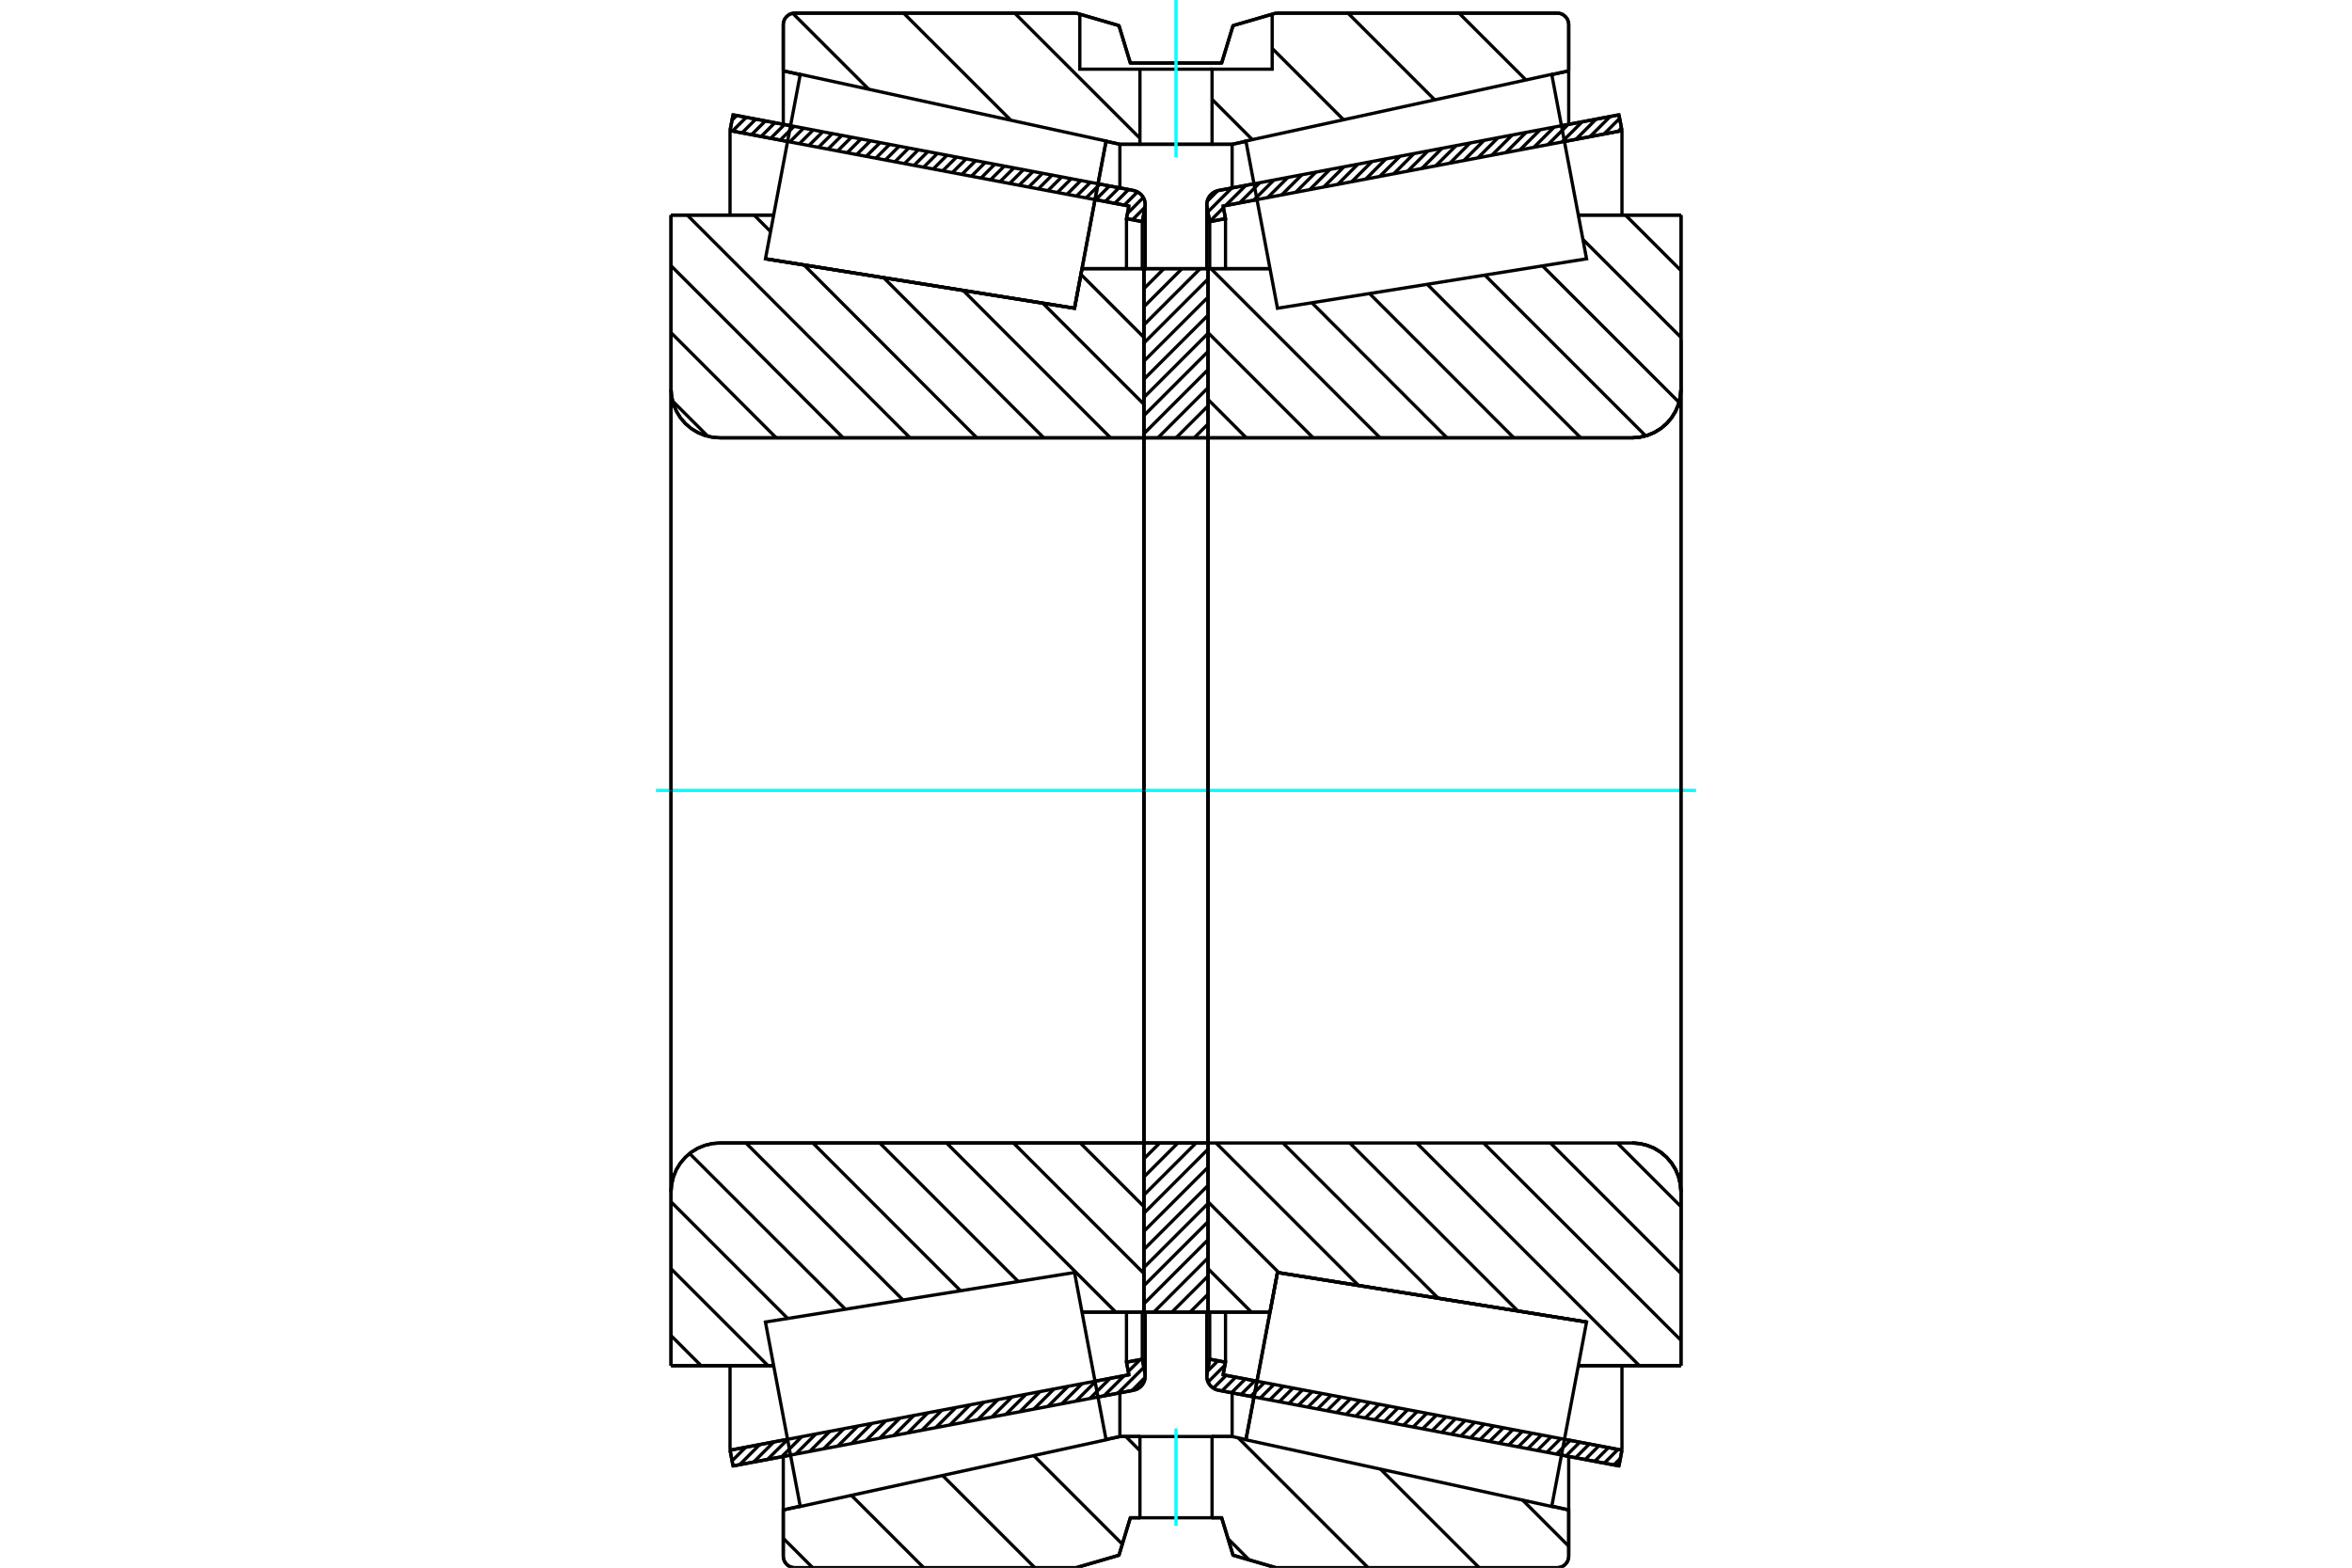 <?xml version="1.0" standalone="no"?>
<!DOCTYPE svg PUBLIC "-//W3C//DTD SVG 1.1//EN"
	"http://www.w3.org/Graphics/SVG/1.1/DTD/svg11.dtd">
<svg xmlns="http://www.w3.org/2000/svg" height="100%" width="100%" viewBox="0 0 36000 24000">
	<rect x="-1800" y="-1200" width="39600" height="26400" style="fill:#FFF"/>
	<g style="fill:none; fill-rule:evenodd" transform="matrix(1 0 0 1 0 0)">
		<g style="fill:none; stroke:#000; stroke-width:50; shape-rendering:geometricPrecision">
			<line x1="24780" y1="22442" x2="23899" y2="22276"/>
			<line x1="19193" y1="21387" x2="18651" y2="21284"/>
			<line x1="24826" y1="22201" x2="24780" y2="22442"/>
			<line x1="18721" y1="21047" x2="19239" y2="21145"/>
			<line x1="23945" y1="22034" x2="24826" y2="22201"/>
			<line x1="18758" y1="20854" x2="18721" y2="21047"/>
			<line x1="18516" y1="20808" x2="18758" y2="20854"/>
			<line x1="18475" y1="21026" x2="18516" y2="20808"/>
			<polyline points="18475,21026 18472,21046 18471,21067 18474,21101 18481,21134 18494,21165 18512,21195 18533,21221 18559,21243 18587,21262 18618,21275 18651,21284"/>
			<line x1="18651" y1="2916" x2="19193" y2="2814"/>
			<line x1="23899" y1="1925" x2="24780" y2="1758"/>
			<polyline points="18651,2916 18618,2925 18587,2939 18559,2957 18533,2980 18512,3006 18494,3035 18481,3067 18474,3100 18471,3134 18472,3155 18475,3175"/>
			<line x1="18516" y1="3393" x2="18475" y2="3175"/>
			<line x1="18758" y1="3347" x2="18516" y2="3393"/>
			<line x1="18721" y1="3154" x2="18758" y2="3347"/>
			<line x1="24826" y1="2000" x2="23945" y2="2166"/>
			<line x1="19239" y1="3056" x2="18721" y2="3154"/>
			<line x1="24780" y1="1758" x2="24826" y2="2000"/>
			<line x1="18516" y1="20087" x2="18516" y2="20808"/>
			<line x1="18516" y1="3393" x2="18516" y2="4113"/>
			<line x1="18758" y1="20087" x2="18758" y2="20854"/>
			<line x1="18758" y1="3347" x2="18758" y2="4113"/>
			<line x1="24826" y1="20907" x2="24826" y2="22201"/>
			<line x1="24826" y1="2000" x2="24826" y2="3294"/>
			<line x1="18471" y1="20087" x2="18471" y2="21067"/>
			<line x1="18471" y1="3134" x2="18471" y2="4114"/>
			<line x1="17349" y1="21284" x2="16807" y2="21387"/>
			<line x1="12101" y1="22276" x2="11220" y2="22442"/>
			<polyline points="17349,21284 17382,21275 17413,21262 17441,21243 17467,21221 17488,21195 17506,21165 17519,21134 17526,21101 17529,21067 17528,21046 17525,21026"/>
			<line x1="17484" y1="20808" x2="17525" y2="21026"/>
			<line x1="17242" y1="20854" x2="17484" y2="20808"/>
			<line x1="17279" y1="21047" x2="17242" y2="20854"/>
			<line x1="11174" y1="22201" x2="12055" y2="22034"/>
			<line x1="16761" y1="21145" x2="17279" y2="21047"/>
			<line x1="11220" y1="22442" x2="11174" y2="22201"/>
			<line x1="11220" y1="1758" x2="12101" y2="1925"/>
			<line x1="16807" y1="2814" x2="17349" y2="2916"/>
			<line x1="11174" y1="2000" x2="11220" y2="1758"/>
			<line x1="17279" y1="3154" x2="16761" y2="3056"/>
			<line x1="12055" y1="2166" x2="11174" y2="2000"/>
			<line x1="17242" y1="3347" x2="17279" y2="3154"/>
			<line x1="17484" y1="3393" x2="17242" y2="3347"/>
			<line x1="17525" y1="3175" x2="17484" y2="3393"/>
			<polyline points="17525,3175 17528,3155 17529,3134 17526,3100 17519,3067 17506,3035 17488,3006 17467,2980 17441,2957 17413,2939 17382,2925 17349,2916"/>
			<line x1="17242" y1="4113" x2="17242" y2="3347"/>
			<line x1="17242" y1="20854" x2="17242" y2="20087"/>
			<line x1="11174" y1="3294" x2="11174" y2="2000"/>
			<line x1="11174" y1="22201" x2="11174" y2="20907"/>
			<line x1="17484" y1="4113" x2="17484" y2="3393"/>
			<line x1="17484" y1="20808" x2="17484" y2="20087"/>
			<line x1="17529" y1="4114" x2="17529" y2="3134"/>
			<line x1="17529" y1="21067" x2="17529" y2="20087"/>
			<line x1="18491" y1="4113" x2="19439" y2="4113"/>
			<polyline points="18491,6683 18491,6686 18492,6689 18493,6692 18494,6695 18496,6697 18499,6699 18501,6700 18504,6702 18507,6702 18510,6703"/>
			<line x1="24983" y1="6703" x2="18510" y2="6703"/>
			<polyline points="24983,6703 25099,6693 25213,6666 25321,6621 25421,6560 25510,6484 25586,6395 25647,6295 25692,6187 25719,6073 25729,5957"/>
			<line x1="25729" y1="3293" x2="25729" y2="5957"/>
			<line x1="25729" y1="3293" x2="24158" y2="3293"/>
			<line x1="24284" y1="20239" x2="24284" y2="20239"/>
			<line x1="25729" y1="20908" x2="24158" y2="20908"/>
			<line x1="25729" y1="18244" x2="25729" y2="20908"/>
			<polyline points="25729,18244 25719,18127 25692,18014 25647,17905 25586,17806 25510,17717 25421,17641 25321,17579 25213,17535 25099,17507 24983,17498"/>
			<polyline points="18510,17498 18507,17498 18504,17499 18501,17500 18499,17502 18496,17504 18494,17506 18493,17509 18492,17512 18491,17515 18491,17518"/>
			<line x1="19439" y1="20088" x2="18491" y2="20088"/>
			<line x1="19553" y1="19481" x2="19439" y2="20088"/>
			<line x1="24284" y1="20239" x2="19553" y2="19481"/>
			<line x1="18491" y1="6703" x2="18491" y2="17498"/>
			<polyline points="18510,17498 18507,17498 18504,17499 18501,17500 18499,17502 18496,17504 18494,17506 18493,17509 18492,17512 18491,17515 18491,17518"/>
			<polyline points="24983,6703 25099,6693 25213,6666 25321,6621 25421,6560 25510,6484 25586,6395 25647,6295 25692,6187 25719,6073 25729,5957"/>
			<polyline points="25729,18244 25719,18127 25692,18014 25647,17905 25586,17806 25510,17717 25421,17641 25321,17579 25213,17535 25099,17507 24983,17498"/>
			<line x1="17509" y1="20088" x2="16561" y2="20088"/>
			<polyline points="17509,17518 17509,17515 17508,17512 17507,17509 17506,17506 17504,17504 17501,17502 17499,17500 17496,17499 17493,17498 17490,17498"/>
			<line x1="11017" y1="17498" x2="17490" y2="17498"/>
			<polyline points="11017,17498 10901,17507 10787,17535 10679,17579 10579,17641 10490,17717 10414,17806 10353,17905 10308,18014 10281,18127 10271,18244"/>
			<line x1="10271" y1="20908" x2="10271" y2="18244"/>
			<line x1="10271" y1="20908" x2="11842" y2="20908"/>
			<line x1="11716" y1="3962" x2="11716" y2="3962"/>
			<line x1="10271" y1="3293" x2="11842" y2="3293"/>
			<line x1="10271" y1="5957" x2="10271" y2="3293"/>
			<polyline points="10271,5957 10281,6073 10308,6187 10353,6295 10414,6395 10490,6484 10579,6560 10679,6621 10787,6666 10901,6693 11017,6703"/>
			<line x1="17490" y1="6703" x2="11017" y2="6703"/>
			<polyline points="17490,6703 17493,6702 17496,6702 17499,6700 17501,6699 17504,6697 17506,6695 17507,6692 17508,6689 17509,6686 17509,6683"/>
			<line x1="16561" y1="4113" x2="17509" y2="4113"/>
			<line x1="16447" y1="4719" x2="16561" y2="4113"/>
			<line x1="11716" y1="3962" x2="16447" y2="4719"/>
			<line x1="17509" y1="17498" x2="17509" y2="6703"/>
			<line x1="10271" y1="18244" x2="10271" y2="5957"/>
			<line x1="16471" y1="201" x2="17127" y2="392"/>
			<line x1="12166" y1="201" x2="16471" y2="201"/>
			<polyline points="12166,201 12138,203 12111,209 12085,220 12062,235 12041,253 12023,274 12008,297 11998,323 11991,350 11989,377"/>
			<line x1="11989" y1="1085" x2="11989" y2="377"/>
			<line x1="17141" y1="2209" x2="16930" y2="2163"/>
			<line x1="12248" y1="1142" x2="11989" y2="1085"/>
			<line x1="18859" y1="2209" x2="17141" y2="2209"/>
			<line x1="24011" y1="1085" x2="23752" y2="1142"/>
			<line x1="19070" y1="2163" x2="18859" y2="2209"/>
			<line x1="24011" y1="377" x2="24011" y2="1085"/>
			<polyline points="24011,377 24009,350 24002,323 23992,297 23977,274 23959,253 23938,235 23915,220 23889,209 23862,203 23834,201"/>
			<line x1="19529" y1="201" x2="23834" y2="201"/>
			<line x1="18873" y1="392" x2="19529" y2="201"/>
			<line x1="18699" y1="965" x2="18873" y2="392"/>
			<line x1="17301" y1="965" x2="18699" y2="965"/>
			<line x1="17127" y1="392" x2="17301" y2="965"/>
			<line x1="17127" y1="23809" x2="16471" y2="24000"/>
			<line x1="17301" y1="23236" x2="17127" y2="23809"/>
			<line x1="18699" y1="23236" x2="18552" y2="23236"/>
			<line x1="17448" y1="23236" x2="17301" y2="23236"/>
			<line x1="18873" y1="23809" x2="18699" y2="23236"/>
			<line x1="19529" y1="24000" x2="18873" y2="23809"/>
			<line x1="23834" y1="24000" x2="19529" y2="24000"/>
			<polyline points="23834,24000 23862,23998 23889,23991 23915,23981 23938,23966 23959,23948 23977,23927 23992,23904 24002,23878 24009,23851 24011,23823"/>
			<line x1="24011" y1="23116" x2="24011" y2="23823"/>
			<line x1="18859" y1="21992" x2="19070" y2="22038"/>
			<line x1="23752" y1="23059" x2="24011" y2="23116"/>
			<line x1="17141" y1="21992" x2="17448" y2="21992"/>
			<line x1="18552" y1="21992" x2="18859" y2="21992"/>
			<line x1="11989" y1="23116" x2="12248" y2="23059"/>
			<line x1="16930" y1="22038" x2="17141" y2="21992"/>
			<line x1="11989" y1="23823" x2="11989" y2="23116"/>
			<polyline points="11989,23823 11991,23851 11998,23878 12008,23904 12023,23927 12041,23948 12062,23966 12085,23981 12111,23991 12138,23998 12166,24000"/>
			<line x1="16471" y1="24000" x2="12166" y2="24000"/>
			<line x1="24011" y1="22297" x2="24011" y2="23116"/>
			<line x1="24011" y1="1085" x2="24011" y2="1904"/>
			<line x1="11989" y1="22297" x2="11989" y2="23116"/>
			<line x1="11989" y1="1085" x2="11989" y2="1904"/>
			<line x1="17141" y1="21323" x2="17141" y2="21992"/>
			<line x1="17141" y1="2209" x2="17141" y2="2877"/>
			<line x1="18859" y1="21323" x2="18859" y2="21992"/>
			<line x1="18859" y1="2209" x2="18859" y2="2877"/>
			<line x1="17509" y1="17498" x2="18491" y2="17498"/>
			<line x1="17509" y1="20088" x2="17509" y2="17498"/>
			<line x1="18491" y1="20088" x2="17509" y2="20088"/>
			<line x1="18491" y1="17498" x2="18491" y2="20088"/>
			<line x1="18491" y1="6703" x2="17509" y2="6703"/>
			<line x1="18491" y1="4113" x2="18491" y2="6703"/>
			<line x1="17509" y1="4113" x2="18491" y2="4113"/>
			<line x1="17509" y1="6703" x2="17509" y2="4113"/>
			<line x1="18491" y1="6703" x2="18491" y2="17498"/>
			<line x1="17509" y1="6703" x2="17509" y2="17498"/>
		</g>
		<g style="fill:none; stroke:#0FF; stroke-width:50; shape-rendering:geometricPrecision">
			<line x1="10040" y1="12100" x2="25960" y2="12100"/>
		</g>
		<g style="fill:none; stroke:#000; stroke-width:50; shape-rendering:geometricPrecision">
			<line x1="17481" y1="4113" x2="17509" y2="4142"/>
			<line x1="16545" y1="4201" x2="17509" y2="5165"/>
			<line x1="15962" y1="4642" x2="17509" y2="6189"/>
			<line x1="14743" y1="4447" x2="16999" y2="6703"/>
			<line x1="13525" y1="4251" x2="15976" y2="6703"/>
			<line x1="12306" y1="4056" x2="14952" y2="6703"/>
			<line x1="11543" y1="3293" x2="11794" y2="3545"/>
			<line x1="10519" y1="3293" x2="13929" y2="6703"/>
			<line x1="10271" y1="4069" x2="12905" y2="6703"/>
			<line x1="10271" y1="5093" x2="11881" y2="6703"/>
			<line x1="10294" y1="6139" x2="10835" y2="6680"/>
			<line x1="16535" y1="17498" x2="17509" y2="18472"/>
			<line x1="15512" y1="17498" x2="17509" y2="19496"/>
			<line x1="14488" y1="17498" x2="17078" y2="20088"/>
			<line x1="13465" y1="17498" x2="15586" y2="19619"/>
			<line x1="12441" y1="17498" x2="14703" y2="19761"/>
			<line x1="11417" y1="17498" x2="13821" y2="19902"/>
			<line x1="10555" y1="17659" x2="12939" y2="20043"/>
			<line x1="10271" y1="18399" x2="12056" y2="20184"/>
			<line x1="10271" y1="19423" x2="11756" y2="20908"/>
			<line x1="10271" y1="20447" x2="10732" y2="20908"/>
			<polyline points="17509,12100 17509,4113 17509,6683"/>
			<polyline points="17490,6703 17493,6702 17496,6702 17499,6700 17501,6699 17504,6697 17506,6695 17507,6692 17508,6689 17509,6686 17509,6683"/>
			<line x1="17490" y1="6703" x2="11017" y2="6703"/>
			<polyline points="10271,5957 10281,6073 10308,6187 10353,6295 10414,6395 10490,6484 10579,6560 10679,6621 10787,6666 10901,6693 11017,6703"/>
			<line x1="10271" y1="5957" x2="10271" y2="3293"/>
			<line x1="10271" y1="5957" x2="10271" y2="12100"/>
			<line x1="10271" y1="3293" x2="11842" y2="3293"/>
			<line x1="16561" y1="4113" x2="17509" y2="4113"/>
			<line x1="17509" y1="20088" x2="16561" y2="20088"/>
			<line x1="11842" y1="20908" x2="10271" y2="20908"/>
			<line x1="10271" y1="12100" x2="10271" y2="18244"/>
			<line x1="10271" y1="20908" x2="10271" y2="18244"/>
			<polyline points="11017,17498 10901,17507 10787,17535 10679,17579 10579,17641 10490,17717 10414,17806 10353,17905 10308,18014 10281,18127 10271,18244"/>
			<line x1="11017" y1="17498" x2="17490" y2="17498"/>
			<polyline points="17509,17518 17509,17515 17508,17512 17507,17509 17506,17506 17504,17504 17501,17502 17499,17500 17496,17499 17493,17498 17490,17498"/>
			<polyline points="17509,17518 17509,20088 17509,12100"/>
			<line x1="24880" y1="3293" x2="25729" y2="4142"/>
			<line x1="24228" y1="3665" x2="25729" y2="5165"/>
			<line x1="23609" y1="4070" x2="25700" y2="6160"/>
			<line x1="22727" y1="4211" x2="25189" y2="6673"/>
			<line x1="21845" y1="4352" x2="24195" y2="6703"/>
			<line x1="20962" y1="4494" x2="23171" y2="6703"/>
			<line x1="20080" y1="4635" x2="22148" y2="6703"/>
			<line x1="18535" y1="4113" x2="21124" y2="6703"/>
			<line x1="18491" y1="5093" x2="20100" y2="6703"/>
			<line x1="18491" y1="6116" x2="19077" y2="6703"/>
			<line x1="24754" y1="17498" x2="25729" y2="18472"/>
			<line x1="23731" y1="17498" x2="25729" y2="19496"/>
			<line x1="22707" y1="17498" x2="25729" y2="20519"/>
			<line x1="21684" y1="17498" x2="25093" y2="20908"/>
			<line x1="20660" y1="17498" x2="23233" y2="20071"/>
			<line x1="19636" y1="17498" x2="22014" y2="19875"/>
			<line x1="18613" y1="17498" x2="20795" y2="19680"/>
			<line x1="18491" y1="18399" x2="19576" y2="19485"/>
			<line x1="18491" y1="19423" x2="19155" y2="20088"/>
			<polyline points="18491,12100 18491,4113 18491,6683 18491,6686 18492,6689 18493,6692 18494,6695 18496,6697 18499,6699 18501,6700 18504,6702 18507,6702 18510,6703 24983,6703 25099,6693 25213,6666 25321,6621 25421,6560 25510,6484 25586,6395 25647,6295 25692,6187 25719,6073 25729,5957 25729,3293"/>
			<line x1="25729" y1="5957" x2="25729" y2="12100"/>
			<line x1="25729" y1="3293" x2="24158" y2="3293"/>
			<line x1="19439" y1="4113" x2="18491" y2="4113"/>
			<line x1="18491" y1="20088" x2="19439" y2="20088"/>
			<line x1="24158" y1="20908" x2="25729" y2="20908"/>
			<line x1="25729" y1="12100" x2="25729" y2="18244"/>
			<polyline points="25729,20908 25729,18244 25719,18127 25692,18014 25647,17905 25586,17806 25510,17717 25421,17641 25321,17579 25213,17535 25099,17507 24983,17498 18510,17498 18507,17498 18504,17499 18501,17500 18499,17502 18496,17504 18494,17506 18493,17509 18492,17512 18491,17515 18491,17518 18491,20088 18491,12100"/>
			<line x1="18491" y1="19812" x2="18215" y2="20088"/>
			<line x1="18491" y1="19534" x2="17937" y2="20088"/>
			<line x1="18491" y1="19257" x2="17660" y2="20088"/>
			<line x1="18491" y1="18979" x2="17509" y2="19960"/>
			<line x1="18491" y1="18702" x2="17509" y2="19683"/>
			<line x1="18491" y1="18424" x2="17509" y2="19405"/>
			<line x1="18491" y1="18147" x2="17509" y2="19128"/>
			<line x1="18491" y1="17869" x2="17509" y2="18850"/>
			<line x1="18491" y1="17592" x2="17509" y2="18573"/>
			<line x1="18307" y1="17498" x2="17509" y2="18295"/>
			<line x1="18029" y1="17498" x2="17509" y2="18018"/>
			<line x1="17751" y1="17498" x2="17509" y2="17740"/>
			<line x1="18491" y1="6490" x2="18278" y2="6703"/>
			<line x1="18491" y1="6213" x2="18001" y2="6703"/>
			<line x1="18491" y1="5935" x2="17723" y2="6703"/>
			<line x1="18491" y1="5658" x2="17509" y2="6639"/>
			<line x1="18491" y1="5380" x2="17509" y2="6362"/>
			<line x1="18491" y1="5103" x2="17509" y2="6084"/>
			<line x1="18491" y1="4825" x2="17509" y2="5806"/>
			<line x1="18491" y1="4548" x2="17509" y2="5529"/>
			<line x1="18491" y1="4270" x2="17509" y2="5251"/>
			<line x1="18370" y1="4113" x2="17509" y2="4974"/>
			<line x1="18092" y1="4113" x2="17509" y2="4696"/>
			<line x1="17815" y1="4113" x2="17509" y2="4419"/>
			<line x1="17537" y1="4113" x2="17509" y2="4141"/>
			<polyline points="17509,6703 17509,4113 18491,4113 18491,6703 17509,6703"/>
			<polyline points="17509,17498 18491,17498 18491,20088 17509,20088 17509,17498"/>
			<line x1="23306" y1="22966" x2="24011" y2="23671"/>
			<line x1="21131" y1="22492" x2="22640" y2="24000"/>
			<line x1="18952" y1="22012" x2="20940" y2="24000"/>
			<line x1="17232" y1="21992" x2="17448" y2="22209"/>
			<line x1="18797" y1="23557" x2="19120" y2="23881"/>
			<line x1="15823" y1="22284" x2="17178" y2="23639"/>
			<line x1="14427" y1="22588" x2="15839" y2="24000"/>
			<line x1="13031" y1="22892" x2="14139" y2="24000"/>
			<line x1="11989" y1="23550" x2="12439" y2="24000"/>
			<polyline points="18552,23236 18699,23236 18873,23809 19529,24000 23834,24000 23862,23998 23889,23991 23915,23981 23938,23966 23959,23948 23977,23927 23992,23904 24002,23878 24009,23851 24011,23823 24011,23116 23752,23059"/>
			<line x1="19070" y1="22038" x2="19070" y2="22038"/>
			<line x1="18859" y1="21992" x2="18552" y2="21992"/>
			<polyline points="17448,23236 17301,23236 17127,23809 16471,24000 12166,24000"/>
			<polyline points="11989,23823 11991,23851 11998,23878 12008,23904 12023,23927 12041,23948 12062,23966 12085,23981 12111,23991 12138,23998 12166,24000"/>
			<polyline points="11989,23823 11989,23116 12248,23059"/>
			<polyline points="16930,22038 17141,21992 17448,21992"/>
			<line x1="22332" y1="201" x2="23356" y2="1224"/>
			<line x1="20632" y1="201" x2="21960" y2="1529"/>
			<line x1="19472" y1="741" x2="20564" y2="1833"/>
			<line x1="18552" y1="1521" x2="19168" y2="2137"/>
			<line x1="15531" y1="201" x2="17448" y2="2117"/>
			<line x1="13831" y1="201" x2="15471" y2="1840"/>
			<line x1="12134" y1="204" x2="13297" y2="1366"/>
			<polyline points="18000,2209 18552,2209 18552,1059 19472,1059 19472,217"/>
			<polyline points="19529,201 19472,217 18873,392 18699,965 17301,965 17127,392 16528,217 16471,201"/>
			<polyline points="16528,217 16528,1059 17448,1059 18552,1059"/>
			<polyline points="17448,1059 17448,2209 18000,2209"/>
			<line x1="19529" y1="201" x2="23834" y2="201"/>
			<polyline points="24011,377 24009,350 24002,323 23992,297 23977,274 23959,253 23938,235 23915,220 23889,209 23862,203 23834,201"/>
			<line x1="24011" y1="377" x2="24011" y2="1085"/>
			<line x1="19070" y1="2163" x2="18859" y2="2209"/>
			<line x1="24011" y1="1085" x2="23752" y2="1142"/>
			<line x1="18859" y1="2209" x2="18552" y2="2209"/>
			<line x1="17448" y1="2209" x2="17141" y2="2209"/>
			<line x1="12248" y1="1142" x2="11989" y2="1085"/>
			<line x1="17141" y1="2209" x2="16930" y2="2163"/>
			<line x1="11989" y1="1085" x2="11989" y2="377"/>
			<polyline points="12166,201 12138,203 12111,209 12085,220 12062,235 12041,253 12023,274 12008,297 11998,323 11991,350 11989,377"/>
			<line x1="12166" y1="201" x2="16471" y2="201"/>
		</g>
		<g style="fill:none; stroke:#0FF; stroke-width:50; shape-rendering:geometricPrecision">
			<line x1="18000" y1="2409" x2="18000" y2="0"/>
		</g>
		<g style="fill:none; stroke:#000; stroke-width:50; shape-rendering:geometricPrecision">
			<polyline points="18000,23236 18552,23236 18552,21992 17448,21992 17448,23236 18000,23236"/>
		</g>
		<g style="fill:none; stroke:#0FF; stroke-width:50; shape-rendering:geometricPrecision">
			<line x1="18000" y1="23360" x2="18000" y2="21868"/>
		</g>
		<g style="fill:none; stroke:#000; stroke-width:50; shape-rendering:geometricPrecision">
			<line x1="25729" y1="18990" x2="25729" y2="5211"/>
			<line x1="18491" y1="17518" x2="18491" y2="6683"/>
			<polyline points="16688,3439 16447,4719 11716,3962 11716,3962"/>
			<polyline points="16930,2159 16930,2159 16688,3439"/>
			<polyline points="19312,20762 19553,19481 24284,20239 24284,20239"/>
			<polyline points="19070,22042 19070,22042 19312,20762"/>
			<polyline points="16688,20762 16930,22042 12249,23063 11982,21651 11716,20239 16447,19481 16688,20762"/>
			<polyline points="16688,3439 16447,4719 11716,3962 11982,2550 12249,1138 16930,2159 16688,3439"/>
			<polyline points="19312,20762 19553,19481 24284,20239 24018,21651 23751,23063 19070,22042 19312,20762"/>
			<polyline points="19312,3439 19070,2159 23751,1138 24018,2550 24284,3962 19553,4719 19312,3439"/>
			<line x1="17528" y1="21086" x2="17326" y2="21289"/>
			<line x1="17508" y1="20933" x2="17111" y2="21329"/>
			<line x1="17452" y1="20814" x2="17269" y2="20997"/>
			<line x1="17206" y1="21061" x2="16897" y2="21370"/>
			<line x1="16991" y1="21102" x2="16682" y2="21410"/>
			<line x1="16777" y1="21142" x2="16468" y2="21451"/>
			<line x1="16562" y1="21183" x2="16253" y2="21491"/>
			<line x1="16348" y1="21223" x2="16039" y2="21532"/>
			<line x1="16133" y1="21264" x2="15824" y2="21572"/>
			<line x1="15919" y1="21304" x2="15610" y2="21613"/>
			<line x1="15704" y1="21345" x2="15396" y2="21653"/>
			<line x1="15490" y1="21385" x2="15181" y2="21694"/>
			<line x1="15275" y1="21426" x2="14967" y2="21734"/>
			<line x1="15061" y1="21466" x2="14752" y2="21775"/>
			<line x1="14846" y1="21507" x2="14538" y2="21816"/>
			<line x1="14632" y1="21547" x2="14323" y2="21856"/>
			<line x1="14417" y1="21588" x2="14109" y2="21897"/>
			<line x1="14203" y1="21628" x2="13894" y2="21937"/>
			<line x1="13988" y1="21669" x2="13680" y2="21978"/>
			<line x1="13774" y1="21709" x2="13465" y2="22018"/>
			<line x1="13559" y1="21750" x2="13251" y2="22059"/>
			<line x1="13345" y1="21791" x2="13036" y2="22099"/>
			<line x1="13131" y1="21831" x2="12822" y2="22140"/>
			<line x1="12916" y1="21872" x2="12607" y2="22180"/>
			<line x1="12702" y1="21912" x2="12393" y2="22221"/>
			<line x1="12487" y1="21953" x2="12178" y2="22261"/>
			<line x1="12273" y1="21993" x2="11964" y2="22302"/>
			<line x1="12058" y1="22034" x2="11749" y2="22342"/>
			<line x1="11844" y1="22074" x2="11535" y2="22383"/>
			<line x1="11629" y1="22115" x2="11321" y2="22423"/>
			<line x1="11415" y1="22155" x2="11205" y2="22365"/>
			<line x1="11200" y1="22196" x2="11178" y2="22218"/>
			<line x1="17485" y1="3387" x2="17480" y2="3392"/>
			<line x1="17526" y1="3172" x2="17334" y2="3364"/>
			<line x1="17500" y1="3024" x2="17258" y2="3266"/>
			<line x1="17411" y1="2938" x2="17209" y2="3140"/>
			<line x1="17274" y1="2902" x2="17063" y2="3113"/>
			<line x1="17127" y1="2875" x2="16917" y2="3085"/>
			<line x1="16981" y1="2847" x2="16771" y2="3058"/>
			<line x1="16835" y1="2819" x2="16624" y2="3030"/>
			<line x1="16688" y1="2792" x2="16478" y2="3002"/>
			<line x1="16542" y1="2764" x2="16332" y2="2975"/>
			<line x1="16396" y1="2736" x2="16185" y2="2947"/>
			<line x1="16250" y1="2709" x2="16039" y2="2919"/>
			<line x1="16103" y1="2681" x2="15893" y2="2892"/>
			<line x1="15957" y1="2653" x2="15746" y2="2864"/>
			<line x1="15811" y1="2626" x2="15600" y2="2836"/>
			<line x1="15664" y1="2598" x2="15454" y2="2809"/>
			<line x1="15518" y1="2571" x2="15307" y2="2781"/>
			<line x1="15372" y1="2543" x2="15161" y2="2753"/>
			<line x1="15225" y1="2515" x2="15015" y2="2726"/>
			<line x1="15079" y1="2488" x2="14869" y2="2698"/>
			<line x1="14933" y1="2460" x2="14722" y2="2671"/>
			<line x1="14787" y1="2432" x2="14576" y2="2643"/>
			<line x1="14640" y1="2405" x2="14430" y2="2615"/>
			<line x1="14494" y1="2377" x2="14283" y2="2588"/>
			<line x1="14348" y1="2349" x2="14137" y2="2560"/>
			<line x1="14201" y1="2322" x2="13991" y2="2532"/>
			<line x1="14055" y1="2294" x2="13844" y2="2505"/>
			<line x1="13909" y1="2266" x2="13698" y2="2477"/>
			<line x1="13762" y1="2239" x2="13552" y2="2449"/>
			<line x1="13616" y1="2211" x2="13406" y2="2422"/>
			<line x1="13470" y1="2183" x2="13259" y2="2394"/>
			<line x1="13323" y1="2156" x2="13113" y2="2366"/>
			<line x1="13177" y1="2128" x2="12967" y2="2339"/>
			<line x1="13031" y1="2101" x2="12820" y2="2311"/>
			<line x1="12885" y1="2073" x2="12674" y2="2283"/>
			<line x1="12738" y1="2045" x2="12528" y2="2256"/>
			<line x1="12592" y1="2018" x2="12381" y2="2228"/>
			<line x1="12446" y1="1990" x2="12235" y2="2201"/>
			<line x1="12299" y1="1962" x2="12089" y2="2173"/>
			<line x1="12153" y1="1935" x2="11942" y2="2145"/>
			<line x1="12007" y1="1907" x2="11796" y2="2118"/>
			<line x1="11860" y1="1879" x2="11650" y2="2090"/>
			<line x1="11714" y1="1852" x2="11504" y2="2062"/>
			<line x1="11568" y1="1824" x2="11357" y2="2035"/>
			<line x1="11422" y1="1796" x2="11211" y2="2007"/>
			<line x1="11275" y1="1769" x2="11205" y2="1839"/>
			<polyline points="11174,2000 11220,1758 17349,2916"/>
			<polyline points="17525,3175 17529,3141 17527,3106 17520,3072 17508,3039 17491,3009 17469,2982 17443,2959 17414,2940 17382,2926 17349,2916"/>
			<polyline points="17525,3175 17484,3393 17242,3347 17279,3154 11174,2000"/>
			<polyline points="11174,22201 17279,21047 17242,20854 17484,20808 17525,21026"/>
			<polyline points="17349,21284 17382,21275 17414,21261 17443,21242 17469,21219 17491,21192 17508,21161 17520,21129 17527,21095 17529,21060 17525,21026"/>
			<polyline points="17349,21284 11220,22442 11174,22201"/>
			<line x1="24802" y1="22327" x2="24701" y2="22428"/>
			<line x1="24765" y1="22189" x2="24555" y2="22400"/>
			<line x1="24619" y1="22162" x2="24409" y2="22372"/>
			<line x1="24473" y1="22134" x2="24262" y2="22345"/>
			<line x1="24327" y1="22106" x2="24116" y2="22317"/>
			<line x1="24180" y1="22079" x2="23970" y2="22289"/>
			<line x1="24034" y1="22051" x2="23823" y2="22262"/>
			<line x1="23888" y1="22023" x2="23677" y2="22234"/>
			<line x1="23741" y1="21996" x2="23531" y2="22206"/>
			<line x1="23595" y1="21968" x2="23384" y2="22179"/>
			<line x1="23449" y1="21940" x2="23238" y2="22151"/>
			<line x1="23302" y1="21913" x2="23092" y2="22123"/>
			<line x1="23156" y1="21885" x2="22946" y2="22096"/>
			<line x1="23010" y1="21858" x2="22799" y2="22068"/>
			<line x1="22864" y1="21830" x2="22653" y2="22040"/>
			<line x1="22717" y1="21802" x2="22507" y2="22013"/>
			<line x1="22571" y1="21775" x2="22360" y2="21985"/>
			<line x1="22425" y1="21747" x2="22214" y2="21958"/>
			<line x1="22278" y1="21719" x2="22068" y2="21930"/>
			<line x1="22132" y1="21692" x2="21921" y2="21902"/>
			<line x1="21986" y1="21664" x2="21775" y2="21875"/>
			<line x1="21839" y1="21636" x2="21629" y2="21847"/>
			<line x1="21693" y1="21609" x2="21483" y2="21819"/>
			<line x1="21547" y1="21581" x2="21336" y2="21792"/>
			<line x1="21400" y1="21553" x2="21190" y2="21764"/>
			<line x1="21254" y1="21526" x2="21044" y2="21736"/>
			<line x1="21108" y1="21498" x2="20897" y2="21709"/>
			<line x1="20962" y1="21471" x2="20751" y2="21681"/>
			<line x1="20815" y1="21443" x2="20605" y2="21653"/>
			<line x1="20669" y1="21415" x2="20458" y2="21626"/>
			<line x1="20523" y1="21388" x2="20312" y2="21598"/>
			<line x1="20376" y1="21360" x2="20166" y2="21571"/>
			<line x1="20230" y1="21332" x2="20019" y2="21543"/>
			<line x1="20084" y1="21305" x2="19873" y2="21515"/>
			<line x1="19937" y1="21277" x2="19727" y2="21488"/>
			<line x1="19791" y1="21249" x2="19581" y2="21460"/>
			<line x1="19645" y1="21222" x2="19434" y2="21432"/>
			<line x1="19499" y1="21194" x2="19288" y2="21405"/>
			<line x1="19352" y1="21166" x2="19142" y2="21377"/>
			<line x1="19206" y1="21139" x2="18995" y2="21349"/>
			<line x1="19060" y1="21111" x2="18849" y2="21322"/>
			<line x1="18913" y1="21084" x2="18703" y2="21294"/>
			<line x1="18767" y1="21056" x2="18571" y2="21252"/>
			<line x1="18749" y1="20900" x2="18491" y2="21158"/>
			<line x1="18643" y1="20832" x2="18481" y2="20994"/>
			<line x1="24818" y1="1959" x2="24765" y2="2012"/>
			<line x1="24790" y1="1813" x2="24551" y2="2052"/>
			<line x1="24645" y1="1784" x2="24336" y2="2093"/>
			<line x1="24430" y1="1824" x2="24122" y2="2133"/>
			<line x1="24216" y1="1865" x2="23907" y2="2174"/>
			<line x1="24002" y1="1905" x2="23693" y2="2214"/>
			<line x1="23787" y1="1946" x2="23478" y2="2255"/>
			<line x1="23573" y1="1987" x2="23264" y2="2295"/>
			<line x1="23358" y1="2027" x2="23049" y2="2336"/>
			<line x1="23144" y1="2068" x2="22835" y2="2376"/>
			<line x1="22929" y1="2108" x2="22620" y2="2417"/>
			<line x1="22715" y1="2149" x2="22406" y2="2457"/>
			<line x1="22500" y1="2189" x2="22192" y2="2498"/>
			<line x1="22286" y1="2230" x2="21977" y2="2538"/>
			<line x1="22071" y1="2270" x2="21763" y2="2579"/>
			<line x1="21857" y1="2311" x2="21548" y2="2619"/>
			<line x1="21642" y1="2351" x2="21334" y2="2660"/>
			<line x1="21428" y1="2392" x2="21119" y2="2700"/>
			<line x1="21213" y1="2432" x2="20905" y2="2741"/>
			<line x1="20999" y1="2473" x2="20690" y2="2782"/>
			<line x1="20784" y1="2513" x2="20476" y2="2822"/>
			<line x1="20570" y1="2554" x2="20261" y2="2863"/>
			<line x1="20355" y1="2594" x2="20047" y2="2903"/>
			<line x1="20141" y1="2635" x2="19832" y2="2944"/>
			<line x1="19927" y1="2675" x2="19618" y2="2984"/>
			<line x1="19712" y1="2716" x2="19403" y2="3025"/>
			<line x1="19498" y1="2757" x2="19189" y2="3065"/>
			<line x1="19283" y1="2797" x2="18974" y2="3106"/>
			<line x1="18754" y1="3326" x2="18727" y2="3353"/>
			<line x1="19069" y1="2838" x2="18760" y2="3146"/>
			<line x1="18726" y1="3180" x2="18516" y2="3391"/>
			<line x1="18854" y1="2878" x2="18488" y2="3244"/>
			<line x1="18639" y1="2919" x2="18478" y2="3081"/>
			<polyline points="24826,2000 24780,1758 18651,2916 18618,2926 18586,2940 18557,2959 18531,2982 18509,3009 18492,3039 18480,3072 18473,3106 18471,3141 18475,3175 18516,3393 18758,3347 18721,3154 24826,2000"/>
			<polyline points="24826,22201 18721,21047 18758,20854 18516,20808 18475,21026 18471,21060 18473,21095 18480,21129 18492,21161 18509,21192 18531,21219 18557,21242 18586,21261 18618,21275 18651,21284 24780,22442 24826,22201"/>
		</g>
	</g>
</svg>
